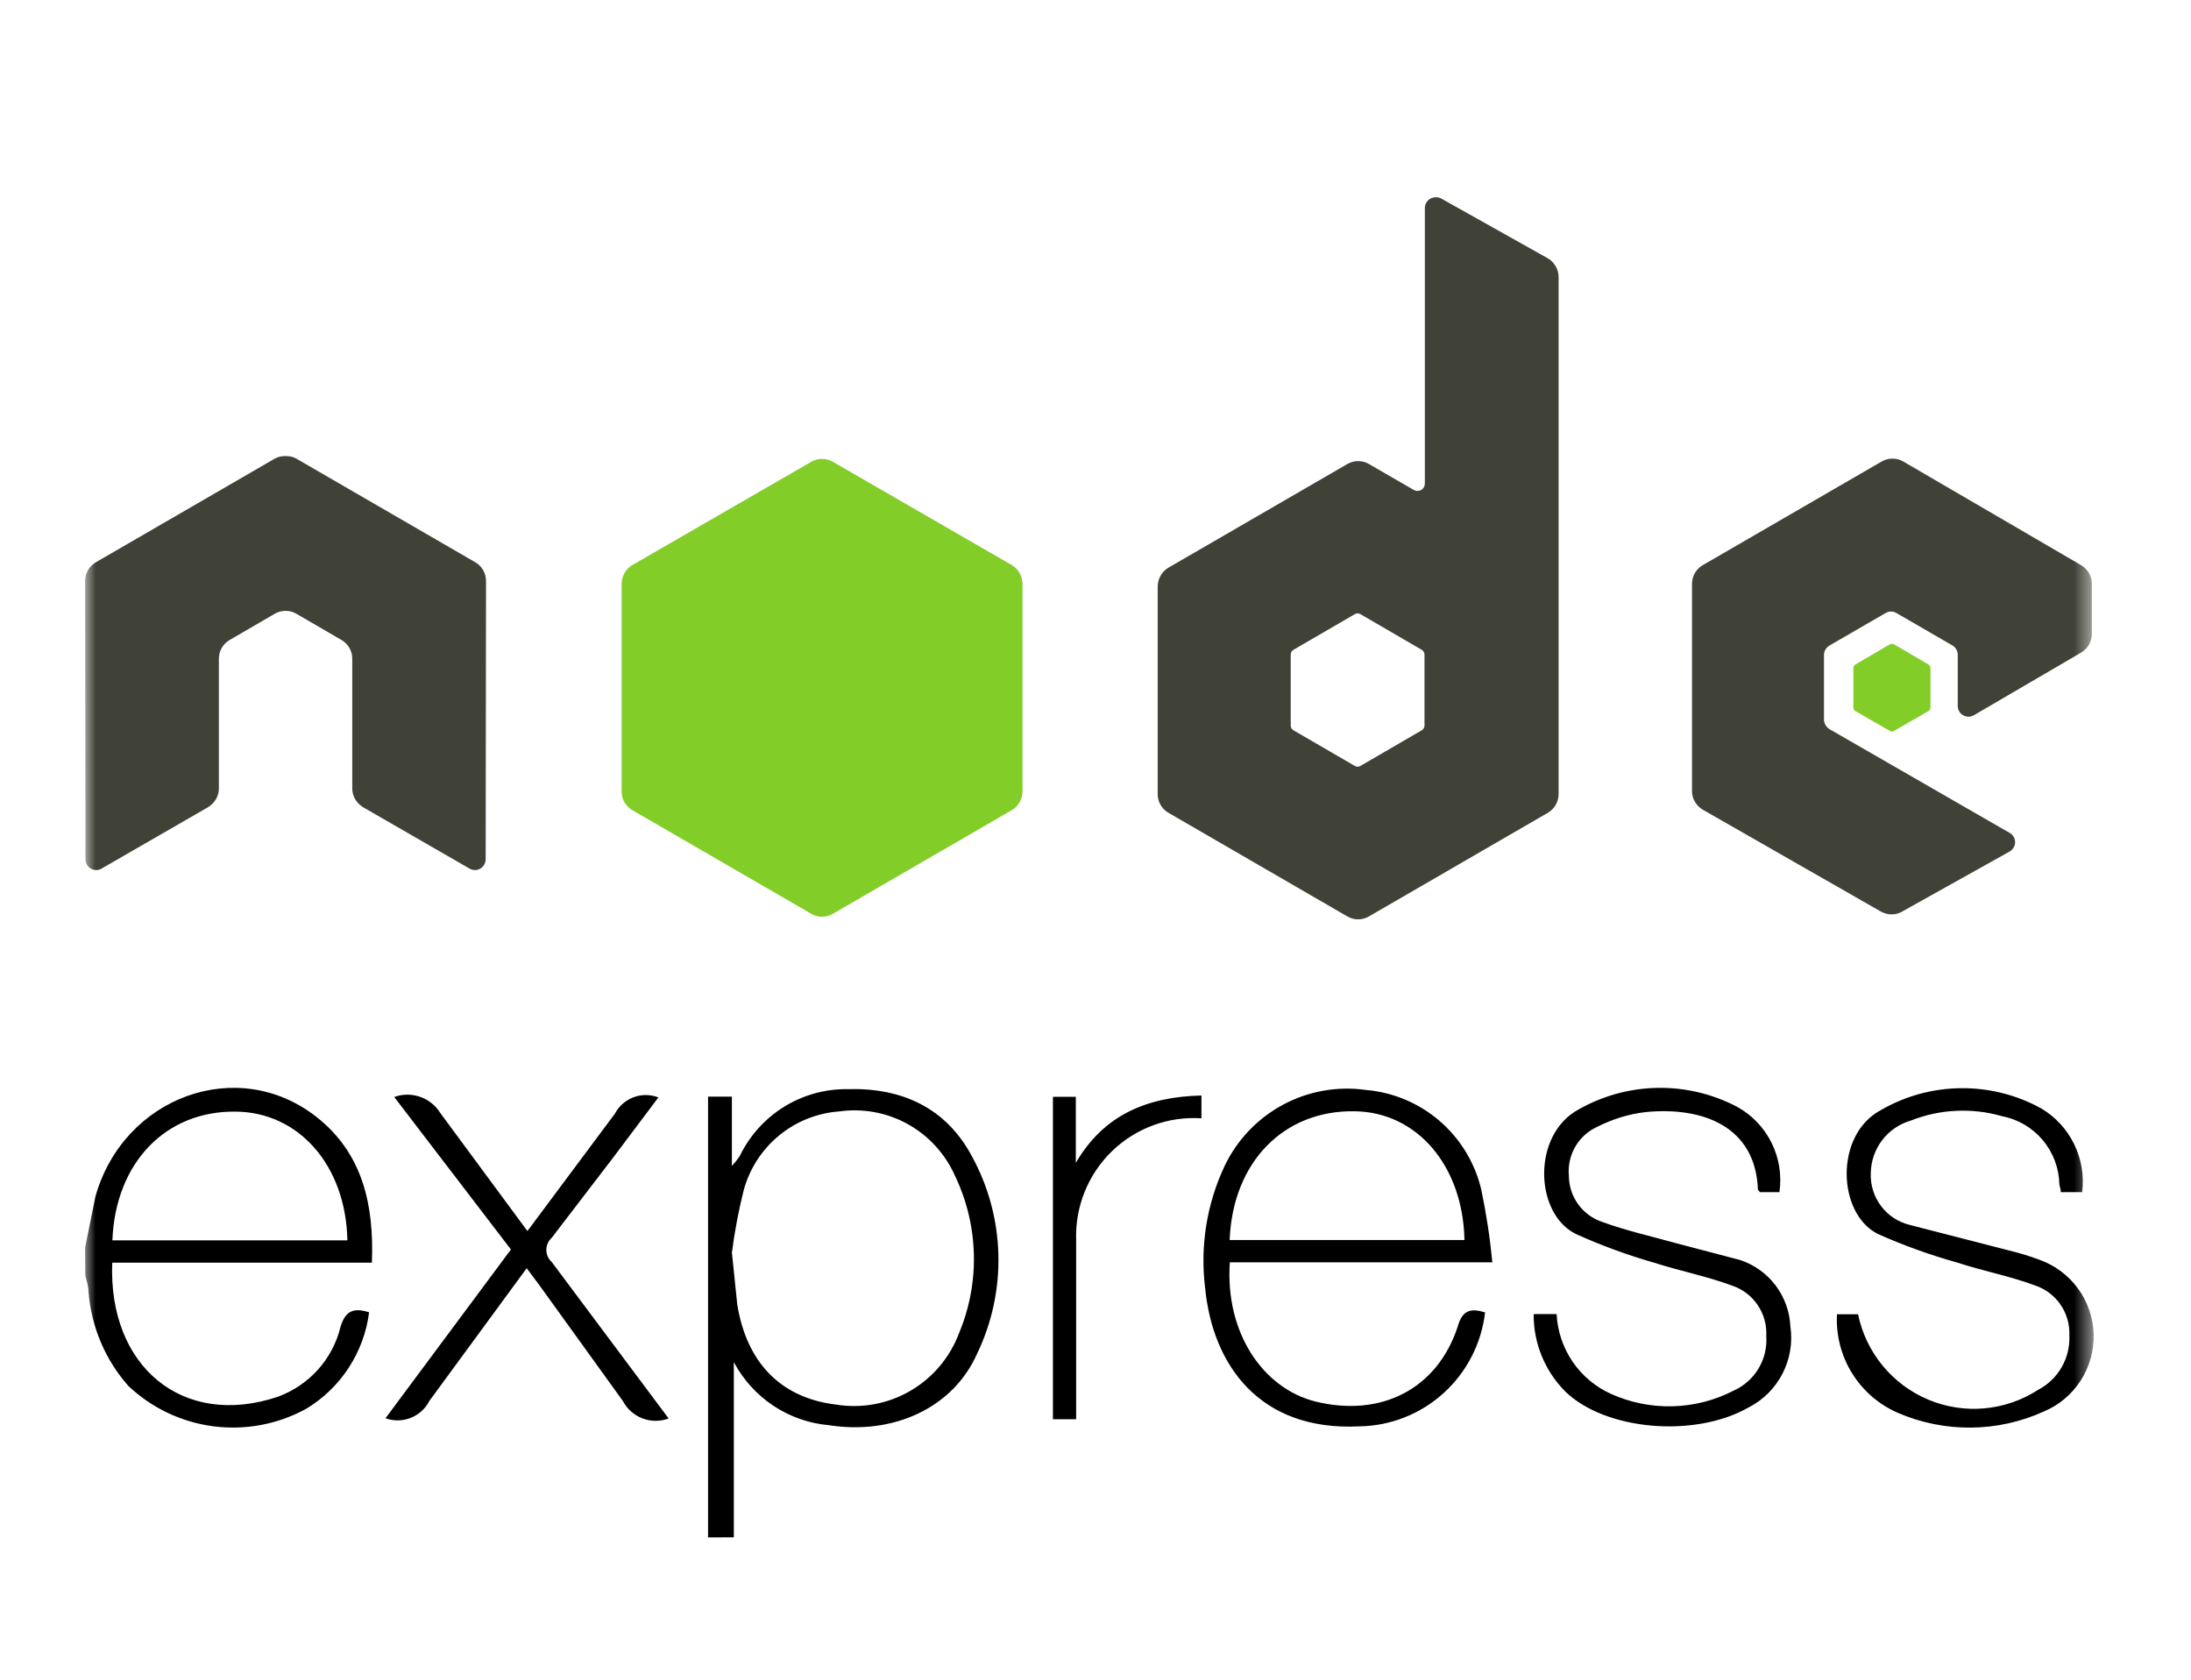 <svg width="103" height="79" viewBox="0 0 103 79" fill="none" xmlns="http://www.w3.org/2000/svg">
<g clip-path="url(#clip0_355_218)">
<mask id="mask0_355_218" style="mask-type:alpha" maskUnits="userSpaceOnUse" x="0" y="-24" width="103" height="103">
<path d="M102.25 -23.892H0.172V78.648H102.25V-23.892Z" fill="#D9D9D9"/>
</mask>
<g mask="url(#mask0_355_218)">
<mask id="mask1_355_218" style="mask-type:alpha" maskUnits="userSpaceOnUse" x="4" y="-21" width="95" height="96">
<path d="M98.423 -20.047H4.001V74.803H98.423V-20.047Z" fill="#D9D9D9"/>
</mask>
<g mask="url(#mask1_355_218)">
<path d="M38.14 21.708C38.297 21.617 38.47 21.573 38.645 21.573C38.821 21.573 38.994 21.617 39.151 21.708L47.563 26.564C47.878 26.746 48.069 27.097 48.069 27.461V37.208C48.069 37.572 47.877 37.906 47.563 38.088L39.151 42.961C38.837 43.144 38.454 43.144 38.14 42.961L29.727 38.088C29.413 37.906 29.222 37.572 29.222 37.208V27.461C29.222 27.097 29.413 26.746 29.727 26.564L38.14 21.708Z" fill="#83CD29"/>
<path d="M88.847 30.287C88.878 30.27 88.915 30.27 88.949 30.27C88.982 30.27 89.003 30.269 89.033 30.287L90.651 31.235C90.711 31.27 90.752 31.334 90.752 31.404V33.265C90.752 33.335 90.711 33.4 90.651 33.434L89.033 34.365C88.973 34.4 88.908 34.4 88.847 34.365L87.229 33.434C87.168 33.399 87.128 33.335 87.128 33.265V31.404C87.128 31.334 87.168 31.269 87.229 31.235L88.847 30.287Z" fill="#83CD29"/>
<path fill-rule="evenodd" clip-rule="evenodd" d="M67.489 9.275C67.401 9.276 67.313 9.297 67.236 9.343C67.081 9.434 66.983 9.602 66.983 9.783V22.728C66.983 22.855 66.924 22.968 66.814 23.032C66.704 23.096 66.57 23.096 66.46 23.032L64.353 21.814C64.039 21.632 63.655 21.632 63.341 21.814L54.929 26.687C54.615 26.869 54.423 27.22 54.423 27.584V37.331C54.423 37.695 54.615 38.028 54.929 38.211L63.341 43.084C63.656 43.266 64.038 43.266 64.353 43.084L72.765 38.211C73.079 38.028 73.271 37.695 73.271 37.331V13.032C73.271 12.662 73.07 12.315 72.748 12.135L67.741 9.326C67.663 9.282 67.576 9.274 67.489 9.275ZM13.374 21.442C13.214 21.448 13.063 21.476 12.919 21.56L4.507 26.433C4.193 26.615 4.001 26.947 4.001 27.313L4.018 40.394C4.018 40.576 4.111 40.745 4.271 40.834C4.427 40.927 4.621 40.927 4.776 40.834L9.766 37.957C10.082 37.768 10.289 37.441 10.289 37.077V30.968C10.289 30.604 10.48 30.27 10.795 30.088L12.919 28.853C13.077 28.761 13.248 28.718 13.425 28.718C13.598 28.718 13.776 28.761 13.93 28.853L16.055 30.088C16.369 30.27 16.56 30.604 16.56 30.968V37.077C16.56 37.441 16.769 37.771 17.083 37.957L22.073 40.834C22.23 40.927 22.423 40.927 22.579 40.834C22.733 40.745 22.831 40.576 22.831 40.394L22.848 27.313C22.848 26.947 22.658 26.615 22.343 26.433L13.93 21.56C13.788 21.476 13.637 21.448 13.475 21.442H13.374ZM88.966 21.56C88.79 21.56 88.618 21.605 88.46 21.695L80.048 26.569C79.734 26.751 79.542 27.084 79.542 27.449V37.196C79.542 37.562 79.748 37.894 80.065 38.075L88.409 42.847C88.718 43.024 89.094 43.037 89.404 42.864L94.462 40.038C94.622 39.949 94.731 39.782 94.731 39.598C94.732 39.414 94.637 39.25 94.478 39.158L86.016 34.285C85.857 34.194 85.746 34.01 85.746 33.828V30.782C85.746 30.6 85.859 30.433 86.016 30.342L88.645 28.819C88.802 28.728 88.994 28.728 89.151 28.819L91.781 30.342C91.938 30.433 92.034 30.6 92.034 30.782V33.185C92.034 33.367 92.13 33.534 92.287 33.625C92.445 33.716 92.635 33.717 92.793 33.625L97.833 30.681C98.146 30.498 98.339 30.164 98.339 29.801V27.449C98.339 27.085 98.147 26.751 97.833 26.569L89.472 21.695C89.314 21.604 89.141 21.56 88.966 21.56ZM63.813 28.836C63.857 28.836 63.909 28.847 63.948 28.87L66.831 30.545C66.909 30.591 66.966 30.674 66.966 30.765V34.115C66.966 34.206 66.91 34.29 66.831 34.336L63.948 36.011C63.87 36.056 63.774 36.056 63.696 36.011L60.813 34.336C60.734 34.29 60.678 34.206 60.678 34.115V30.765C60.678 30.674 60.734 30.591 60.813 30.545L63.696 28.87C63.735 28.847 63.77 28.836 63.813 28.836Z" fill="#404137"/>
<path d="M33.286 72.275V51.556H34.407V54.815C34.539 54.67 34.661 54.517 34.773 54.355C35.709 52.408 37.682 51.179 39.837 51.203C42.392 51.127 44.468 52.075 45.688 54.355C46.465 55.772 46.892 57.354 46.934 58.97C46.977 60.586 46.633 62.188 45.932 63.644C44.796 66.199 41.988 67.469 38.982 67.003C38.047 66.923 37.146 66.609 36.363 66.091C35.579 65.572 34.938 64.865 34.497 64.034V72.274L33.286 72.275ZM34.407 58.885L34.658 61.318C35.101 64.087 36.733 65.723 39.296 66.031C40.499 66.229 41.734 66.003 42.79 65.39C43.846 64.778 44.657 63.817 45.086 62.672C46.083 60.289 46.009 57.592 44.889 55.265C44.431 54.238 43.653 53.389 42.672 52.845C41.691 52.301 40.559 52.093 39.449 52.251C38.407 52.327 37.415 52.726 36.61 53.394C35.804 54.062 35.227 54.964 34.956 55.976C34.718 56.934 34.534 57.906 34.407 58.885ZM69.814 61.701C69.644 63.16 68.952 64.507 67.865 65.492C66.779 66.477 65.373 67.033 63.909 67.056C59.21 67.294 57.005 64.164 56.654 60.553C56.411 58.591 56.728 56.601 57.57 54.814C58.155 53.588 59.115 52.581 60.31 51.938C61.504 51.296 62.872 51.051 64.214 51.241C65.49 51.35 66.7 51.858 67.672 52.694C68.644 53.531 69.329 54.652 69.63 55.901C69.869 57.038 70.045 58.188 70.156 59.344H57.815C57.587 62.619 59.341 65.251 61.828 65.886C64.925 66.65 67.572 65.304 68.533 62.351C68.746 61.593 69.135 61.486 69.822 61.701H69.814ZM57.806 58.296H68.845C68.776 54.807 66.61 52.272 63.672 52.243C60.356 52.189 57.951 54.623 57.806 58.296ZM72.095 61.777H73.177C73.217 62.577 73.476 63.35 73.925 64.011C74.375 64.673 74.998 65.197 75.725 65.526C76.638 65.939 77.633 66.139 78.634 66.112C79.635 66.086 80.618 65.834 81.508 65.373C81.993 65.154 82.4 64.791 82.673 64.332C82.945 63.874 83.072 63.343 83.034 62.81C83.061 62.297 82.922 61.788 82.635 61.361C82.349 60.934 81.932 60.613 81.447 60.446C80.256 60.002 78.991 59.757 77.778 59.367C76.516 59.006 75.282 58.554 74.085 58.013C72.131 57.056 72.01 53.33 74.223 52.151C75.355 51.51 76.63 51.163 77.931 51.143C79.231 51.123 80.516 51.43 81.668 52.036C83.097 52.827 83.887 54.425 83.652 56.046H82.724C82.724 56.001 82.64 55.961 82.64 55.915C82.525 52.948 80.039 52.02 77.369 52.281C76.562 52.371 75.798 52.616 75.081 52.977C74.649 53.174 74.29 53.501 74.052 53.913C73.815 54.324 73.71 54.799 73.754 55.272C73.755 55.746 73.902 56.208 74.175 56.594C74.448 56.981 74.834 57.273 75.279 57.43C76.445 57.859 77.682 58.134 78.888 58.47L81.801 59.235C82.463 59.453 83.044 59.867 83.466 60.423C83.888 60.979 84.132 61.651 84.166 62.349C84.399 63.918 83.601 65.46 82.19 66.174C79.642 67.62 75.446 67.238 73.577 65.41C72.621 64.446 72.087 63.136 72.098 61.776L72.095 61.777ZM97.895 56.046H96.88C96.88 55.909 96.826 55.777 96.811 55.672C96.795 54.909 96.517 54.174 96.026 53.592C95.534 53.01 94.857 52.615 94.11 52.473C92.7 52.068 91.195 52.14 89.83 52.68C89.291 52.835 88.815 53.161 88.476 53.609C88.136 54.058 87.95 54.604 87.946 55.167C87.927 55.72 88.098 56.262 88.432 56.703C88.765 57.144 89.24 57.455 89.776 57.585L94.415 58.779C94.916 58.899 95.41 59.05 95.894 59.23C97.373 59.77 98.377 61.147 98.422 62.721C98.444 63.492 98.233 64.251 97.817 64.899C97.401 65.548 96.799 66.055 96.091 66.353C95.014 66.844 93.848 67.103 92.665 67.115C91.483 67.127 90.311 66.891 89.225 66.423C88.332 66.036 87.578 65.385 87.065 64.556C86.552 63.727 86.305 62.76 86.357 61.786H87.348C87.721 63.589 88.955 65.09 90.649 65.8C92.342 66.511 94.276 66.336 95.816 65.337C96.278 65.096 96.661 64.727 96.921 64.274C97.181 63.821 97.305 63.303 97.281 62.782C97.303 62.267 97.159 61.76 96.868 61.336C96.578 60.912 96.157 60.595 95.671 60.432C94.48 59.988 93.214 59.752 92.001 59.353C90.732 58.998 89.491 58.551 88.287 58.014C86.379 57.073 86.227 53.378 88.401 52.199C89.548 51.531 90.848 51.172 92.174 51.158C93.5 51.143 94.808 51.472 95.969 52.115C96.633 52.512 97.168 53.095 97.508 53.792C97.848 54.489 97.979 55.27 97.884 56.04L97.895 56.046ZM31.442 66.683C31.043 66.834 30.602 66.834 30.203 66.681C29.804 66.529 29.474 66.236 29.276 65.856L25.331 60.385L24.76 59.621L20.182 65.864C19.996 66.228 19.684 66.51 19.305 66.659C18.926 66.808 18.505 66.814 18.122 66.675L24.019 58.741L18.533 51.572C19.347 51.277 20.254 51.597 20.707 52.336L24.794 57.874L28.906 52.357C29.094 52.001 29.407 51.725 29.784 51.584C30.16 51.443 30.576 51.446 30.951 51.592L28.822 54.425L25.938 58.19C25.858 58.261 25.794 58.349 25.75 58.448C25.707 58.546 25.684 58.652 25.684 58.76C25.684 58.867 25.707 58.974 25.75 59.072C25.794 59.17 25.858 59.258 25.938 59.33L31.431 66.683H31.442ZM56.48 51.495V52.574C55.708 52.523 54.934 52.635 54.209 52.903C53.483 53.171 52.821 53.588 52.266 54.128C51.711 54.668 51.275 55.319 50.987 56.038C50.698 56.758 50.563 57.53 50.59 58.305C50.59 60.825 50.59 63.344 50.59 65.864V66.721H49.499V51.563H50.575V54.669C51.894 52.403 53.931 51.563 56.487 51.502L56.48 51.495ZM4.003 58.642L4.483 56.262C5.803 51.556 11.181 49.598 14.882 52.513C17.049 54.219 17.589 56.637 17.483 59.361H5.277C5.079 64.227 8.58 67.165 13.058 65.666C14.533 65.126 15.644 63.896 16.01 62.368C16.246 61.604 16.637 61.472 17.352 61.694C17.233 62.625 16.905 63.517 16.392 64.303C15.879 65.089 15.196 65.749 14.392 66.231C13.065 66.959 11.543 67.248 10.042 67.055C8.542 66.863 7.14 66.2 6.039 65.16C4.949 63.931 4.291 62.378 4.162 60.737C4.162 60.467 4.073 60.215 4.01 59.973C4.004 59.519 4.001 59.075 4.001 58.642H4.003ZM5.292 58.313H16.331C16.262 54.786 14.042 52.284 11.082 52.26C7.787 52.215 5.429 54.663 5.284 58.298L5.292 58.313Z" fill="black"/>
</g>
</g>
</g>
<defs>
<clipPath id="clip0_355_218">
<rect width="102.078" height="78.188" fill="white" transform="translate(0.172 0.461)"/>
</clipPath>
</defs>
</svg>
